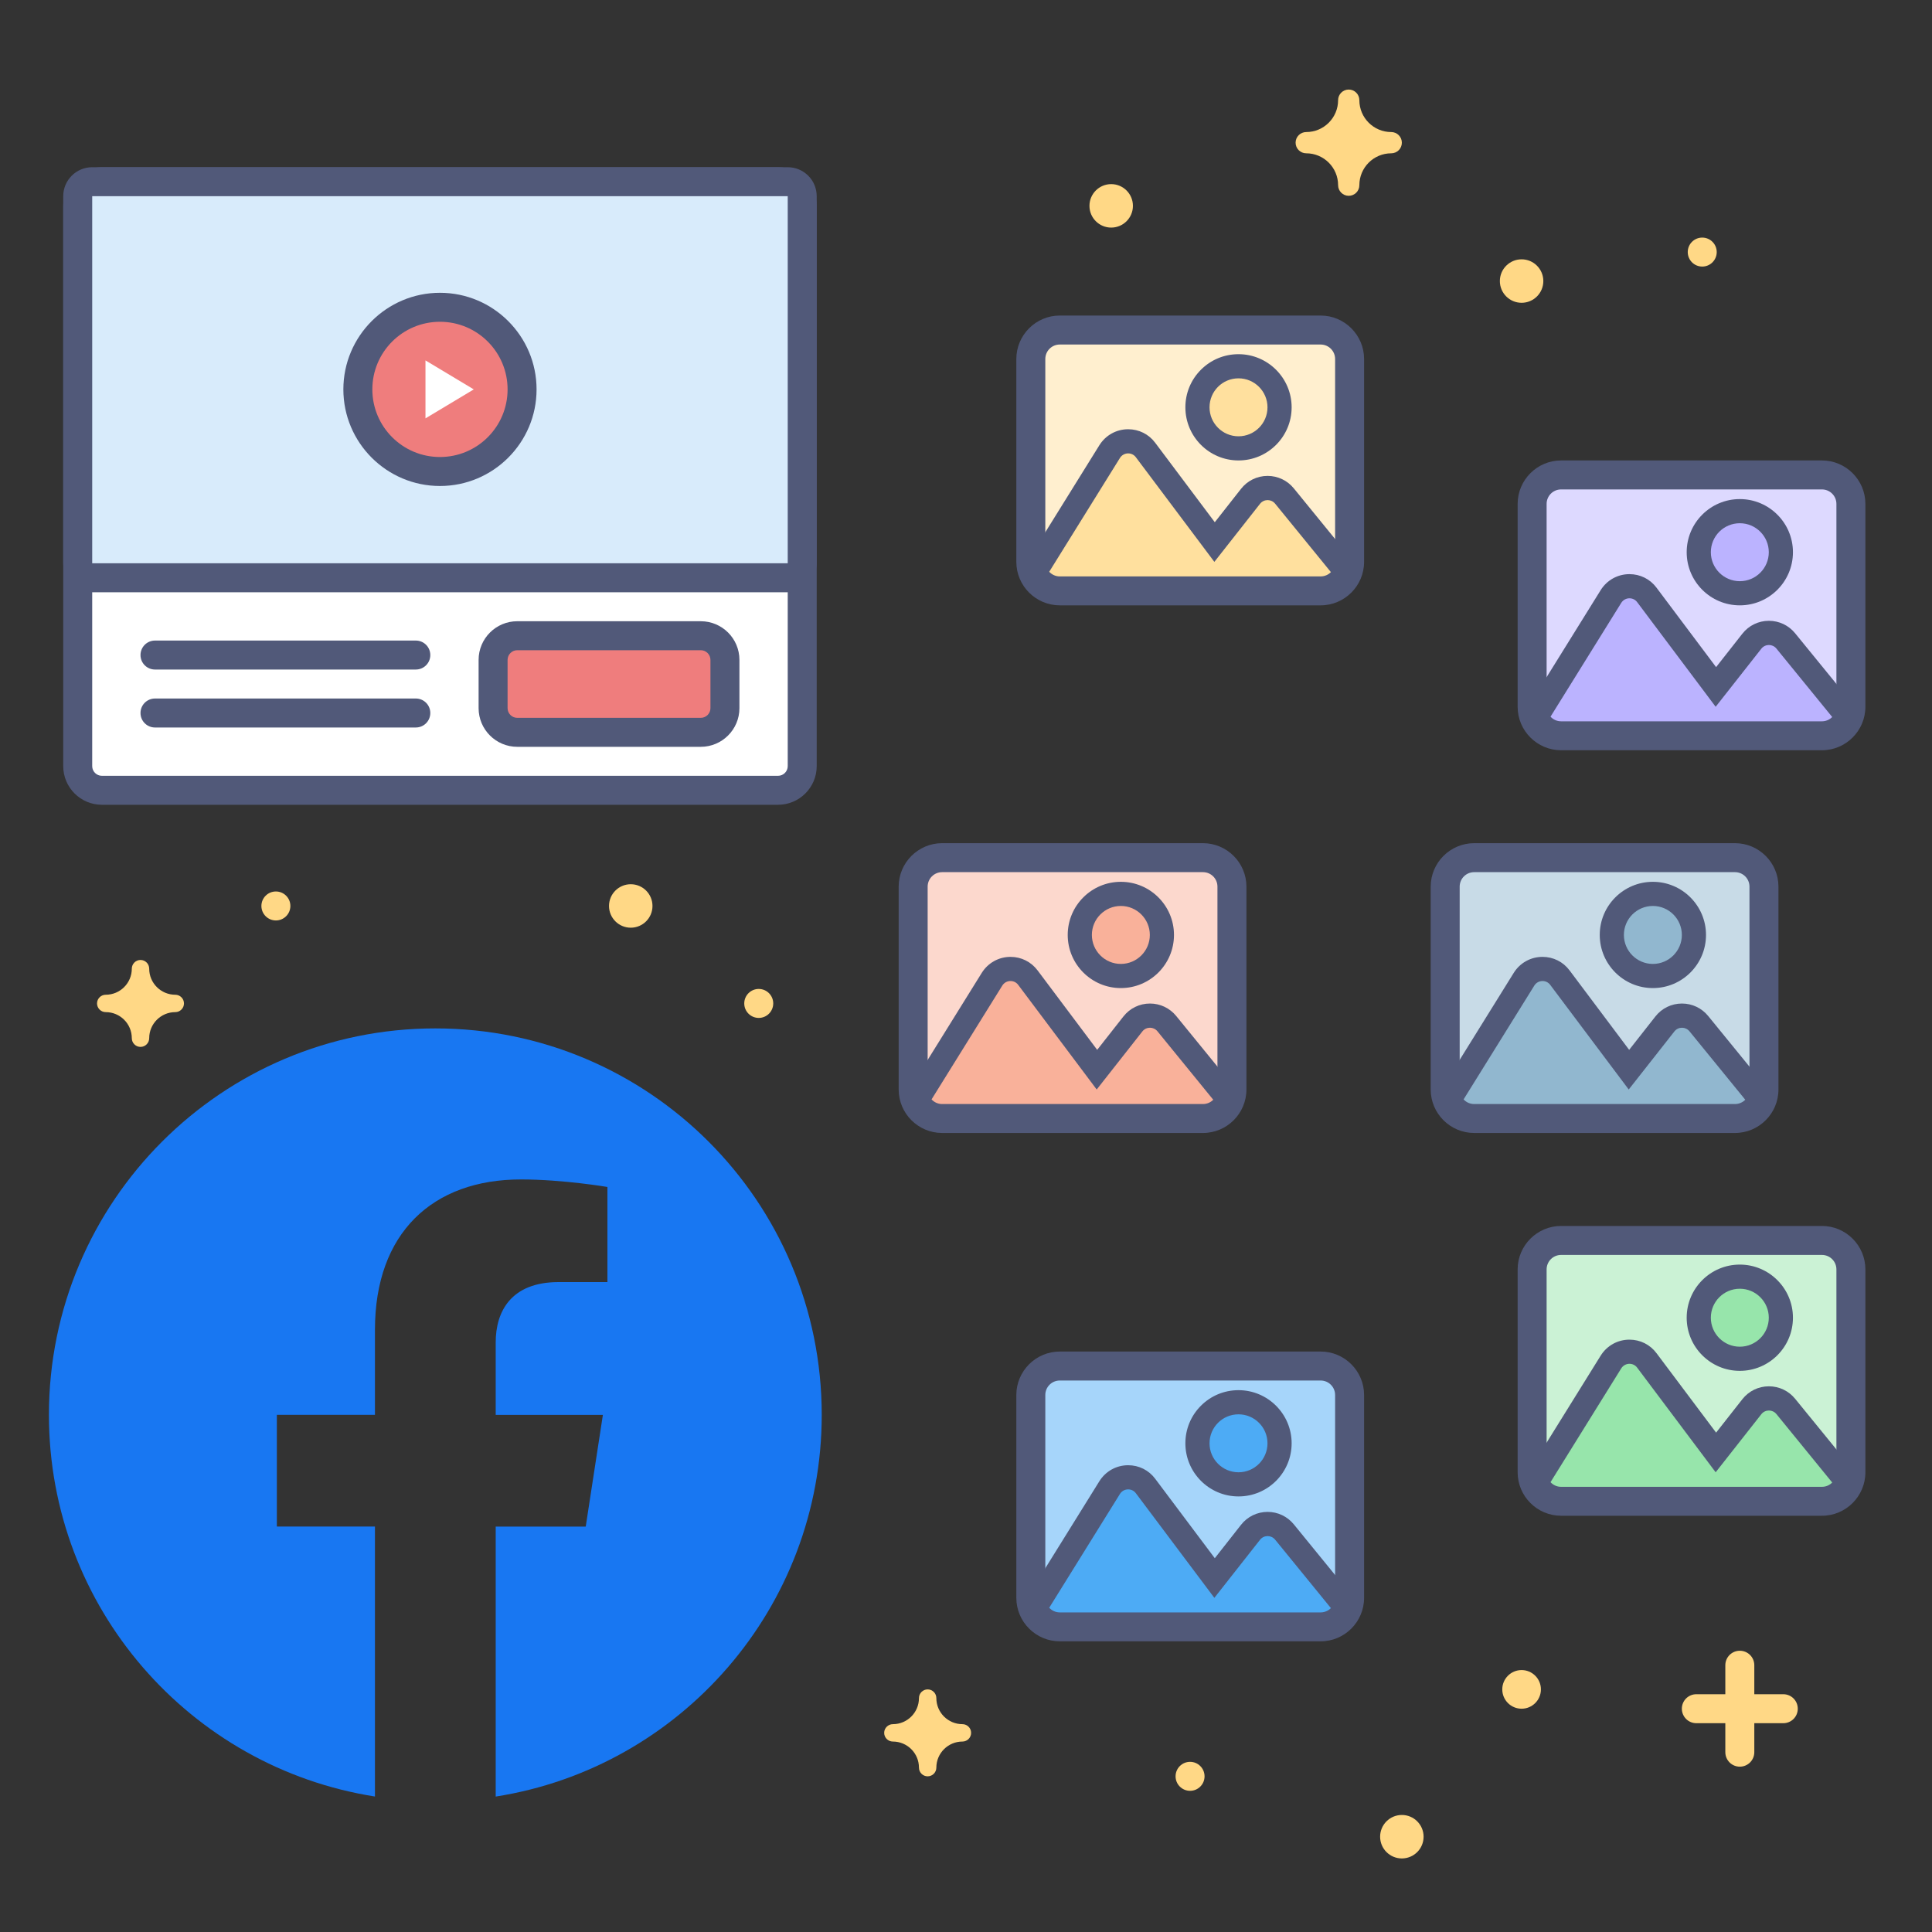 <?xml version="1.0" encoding="utf-8"?>
<!-- Generator: Adobe Illustrator 26.0.1, SVG Export Plug-In . SVG Version: 6.00 Build 0)  -->
<svg version="1.1" id="Facebook_x5F_Hub-Facebook_x5F_Ad_x5F_Types"
	 xmlns="http://www.w3.org/2000/svg" xmlns:xlink="http://www.w3.org/1999/xlink" x="0px" y="0px" viewBox="0 0 400 400"
	 style="enable-background:new 0 0 400 400;" xml:space="preserve">
<rect x="0" y="0" width="400" height="400" fill="#333333" stroke="none"/>
<style type="text/css">
	.st0{fill:none;}
	.st1{fill:#FFD886;}
	.st2{fill:#1877F2;}
	.st3{fill:#A6D5FA;}
	.st4{fill:#515979;}
	.st5{fill:#4DABF5;}
	.st6{fill:#C8DBE7;}
	.st7{fill:#91B7CF;}
	.st8{fill:#FCD8CD;}
	.st9{fill:#F9B19A;}
	.st10{fill:#DDD9FF;}
	.st11{fill:#BBB3FF;}
	.st12{fill:#CBF2D5;}
	.st13{fill:#97E5AB;}
	.st14{fill:#FFEFCF;}
	.st15{fill:#FFE09E;}
	.st16{fill:#FFFFFF;}
	.st17{fill:#EF7D7D;}
	.st18{fill:#D8EBFB;}
</style>
<g>
	<rect class="st0" width="400" height="400"/>
</g>
<g>
	<g>
		<path class="st1" d="M21.89,205.95c2.98,0,5.4-2.42,5.4-5.4c0-0.99,0.81-1.8,1.8-1.8s1.8,0.81,1.8,1.8c0,2.98,2.42,5.4,5.4,5.4
			c0.99,0,1.8,0.81,1.8,1.8s-0.81,1.8-1.8,1.8c-2.98,0-5.4,2.42-5.4,5.4c0,0.99-0.81,1.8-1.8,1.8s-1.8-0.81-1.8-1.8
			c0-2.98-2.42-5.4-5.4-5.4c-0.99,0-1.8-0.81-1.8-1.8S20.9,205.95,21.89,205.95z"/>
	</g>
</g>
<g>
	<g>
		<path class="st1" d="M184.86,356.97c2.98,0,5.4-2.42,5.4-5.4c0-0.99,0.81-1.8,1.8-1.8s1.8,0.81,1.8,1.8c0,2.98,2.42,5.4,5.4,5.4
			c0.99,0,1.8,0.81,1.8,1.8s-0.81,1.8-1.8,1.8c-2.98,0-5.4,2.42-5.4,5.4c0,0.99-0.81,1.8-1.8,1.8s-1.8-0.81-1.8-1.8
			c0-2.98-2.42-5.4-5.4-5.4c-0.99,0-1.8-0.81-1.8-1.8S183.87,356.97,184.86,356.97z"/>
	</g>
</g>
<g>
	<g>
		<circle class="st1" cx="352.43" cy="52.19" r="3"/>
	</g>
</g>
<g>
	<g>
		<circle class="st1" cx="246.39" cy="367.77" r="3"/>
	</g>
</g>
<g>
	<g>
		<circle class="st1" cx="157.09" cy="207.75" r="3"/>
	</g>
</g>
<g>
	<g>
		<circle class="st1" cx="57.12" cy="187.57" r="3"/>
	</g>
</g>
<g>
	<circle class="st1" cx="315.03" cy="349.77" r="4"/>
</g>
<g>
	<circle class="st1" cx="315.03" cy="58.19" r="4.5"/>
</g>
<g>
	<circle class="st1" cx="130.59" cy="187.57" r="4.5"/>
</g>
<g>
	<circle class="st1" cx="230.06" cy="42.62" r="4.5"/>
</g>
<g>
	<circle class="st1" cx="290.24" cy="380.27" r="4.5"/>
</g>
<g>
	<g>
		<path class="st1" d="M360.21,365.77c-1.66,0-3-1.34-3-3v-18c0-1.66,1.34-3,3-3s3,1.34,3,3v18
			C363.21,364.43,361.87,365.77,360.21,365.77z"/>
	</g>
	<g>
		<path class="st1" d="M369.21,356.77h-18c-1.66,0-3-1.34-3-3s1.34-3,3-3h18c1.66,0,3,1.34,3,3S370.87,356.77,369.21,356.77z"/>
	</g>
</g>
<g>
	<path class="st1" d="M288.04,27.34c-3.64,0-6.6-2.96-6.6-6.6c0-1.21-0.98-2.2-2.2-2.2c-1.21,0-2.2,0.98-2.2,2.2
		c0,3.64-2.96,6.6-6.6,6.6c-1.21,0-2.2,0.98-2.2,2.2s0.99,2.2,2.2,2.2c3.64,0,6.6,2.96,6.6,6.6c0,1.21,0.98,2.2,2.2,2.2
		c1.21,0,2.2-0.98,2.2-2.2c0-3.64,2.96-6.6,6.6-6.6c1.21,0,2.2-0.98,2.2-2.2S289.25,27.34,288.04,27.34z"/>
</g>
<g>
	<path class="st2" d="M90.13,212.92c-44.18,0-80,35.82-80,80c0,39.93,29.25,73.03,67.5,79.03l0-55.9l-20.31,0l0-23.12l20.31,0
		l0-17.62c0-20.05,11.94-31.12,30.22-31.12c8.75,0,17.91,1.56,17.91,1.56l0,19.69h-10.09c-9.94,0-13.04,6.17-13.04,12.49l0,15.01
		h22.19l-3.55,23.12h-18.64l0,55.9c38.25-6,67.5-39.1,67.5-79.03C170.13,248.74,134.31,212.92,90.13,212.92z"/>
</g>
<g>
	<g>
		<g>
			<path class="st3" d="M219.42,336.82c-3.31,0-6-2.69-6-6v-42c0-3.31,2.69-6,6-6h54c3.31,0,6,2.69,6,6v42c0,3.31-2.69,6-6,6H219.42
				z"/>
		</g>
		<g>
			<g>
				<path class="st4" d="M273.42,285.82c1.66,0,3,1.34,3,3v42c0,1.66-1.34,3-3,3l-54,0c-1.66,0-3-1.34-3-3l0-42c0-1.66,1.34-3,3-3
					L273.42,285.82 M273.42,279.82l-54,0c-4.96,0-9,4.04-9,9l0,42c0,4.96,4.04,9,9,9l54,0c4.96,0,9-4.04,9-9v-42
					C282.42,283.86,278.38,279.82,273.42,279.82L273.42,279.82z"/>
			</g>
		</g>
	</g>
	<g>
		<g>
			<circle class="st5" cx="256.42" cy="298.82" r="8.5"/>
		</g>
		<g>
			<g>
				<path class="st4" d="M256.42,292.82c3.31,0,6,2.69,6,6c0,3.31-2.69,6-6,6c-3.31,0-6-2.69-6-6
					C250.42,295.51,253.1,292.82,256.42,292.82 M256.42,287.82c-2.94,0-5.7,1.14-7.78,3.22c-2.08,2.08-3.22,4.84-3.22,7.78
					c0,6.07,4.93,11,11,11c6.07,0,11-4.93,11-11S262.48,287.82,256.42,287.82L256.42,287.82z"/>
			</g>
		</g>
	</g>
	<g>
		<g>
			<path class="st5" d="M219.42,336.32c-1.51,0-2.97-0.64-4.01-1.75c-0.77-0.83-0.89-2.07-0.3-3.03l14.64-23.56
				c0.83-1.33,2.26-2.12,3.82-2.12c1.43,0,2.74,0.66,3.6,1.8l14.29,19.05l7.44-9.47c0.86-1.09,2.15-1.72,3.54-1.72
				c1.36,0,2.63,0.6,3.49,1.66l11.55,14.17c0.81,0.99,0.74,2.43-0.16,3.34c-1.04,1.05-2.43,1.63-3.9,1.63H219.42z"/>
		</g>
		<g>
			<g>
				<path class="st4" d="M233.57,308.36c0.6,0,1.2,0.26,1.6,0.8l16.25,21.66l9.46-12.03c0.4-0.51,0.99-0.76,1.57-0.76
					c0.57,0,1.15,0.25,1.55,0.74l11.55,14.17c-0.54,0.55-1.3,0.89-2.13,0.89l-54,0c-0.87,0-1.64-0.37-2.19-0.96l14.64-23.56
					C232.26,308.68,232.92,308.36,233.57,308.36 M233.57,303.36C233.57,303.36,233.57,303.36,233.57,303.36
					c-2.44,0-4.66,1.24-5.95,3.3l-14.64,23.56c-1.19,1.92-0.95,4.4,0.59,6.05c1.51,1.62,3.64,2.55,5.84,2.55l54,0
					c2.15,0,4.16-0.84,5.68-2.37c1.8-1.82,1.94-4.7,0.33-6.68l-11.55-14.17c-1.34-1.64-3.31-2.58-5.43-2.58
					c-2.16,0-4.17,0.98-5.5,2.68l-5.43,6.91l-12.34-16.45C237.84,304.38,235.8,303.36,233.57,303.36L233.57,303.36L233.57,303.36z"
					/>
			</g>
		</g>
	</g>
</g>
<g>
	<g>
		<g>
			<path class="st6" d="M305.21,231.57c-3.31,0-6-2.69-6-6v-42c0-3.31,2.69-6,6-6h54c3.31,0,6,2.69,6,6v42c0,3.31-2.69,6-6,6H305.21
				z"/>
		</g>
		<g>
			<g>
				<path class="st4" d="M359.21,180.57c1.66,0,3,1.34,3,3v42c0,1.66-1.34,3-3,3l-54,0c-1.66,0-3-1.34-3-3v-42c0-1.66,1.34-3,3-3
					L359.21,180.57 M359.21,174.57l-54,0c-4.96,0-9,4.04-9,9v42c0,4.96,4.04,9,9,9l54,0c4.96,0,9-4.04,9-9v-42
					C368.21,178.61,364.17,174.57,359.21,174.57L359.21,174.57z"/>
			</g>
		</g>
	</g>
	<g>
		<g>
			<circle class="st7" cx="342.21" cy="193.57" r="8.5"/>
		</g>
		<g>
			<g>
				<path class="st4" d="M342.21,187.57c3.31,0,6,2.69,6,6s-2.69,6-6,6s-6-2.69-6-6C336.21,190.26,338.89,187.57,342.21,187.57
					 M342.21,182.57c-6.07,0-11,4.93-11,11s4.93,11,11,11s11-4.93,11-11S348.27,182.57,342.21,182.57L342.21,182.57z"/>
			</g>
		</g>
	</g>
	<g>
		<g>
			<path class="st7" d="M305.21,231.07c-1.51,0-2.97-0.64-4.01-1.75c-0.77-0.83-0.89-2.07-0.3-3.03l14.64-23.56
				c0.83-1.33,2.26-2.12,3.82-2.12c1.43,0,2.74,0.66,3.6,1.8l14.29,19.06l7.44-9.47c0.86-1.09,2.15-1.72,3.54-1.72
				c1.36,0,2.63,0.6,3.49,1.66l11.55,14.17c0.81,0.99,0.74,2.43-0.16,3.34c-1.04,1.05-2.43,1.63-3.9,1.63H305.21z"/>
		</g>
		<g>
			<g>
				<path class="st4" d="M319.36,203.11c0.6,0,1.2,0.26,1.6,0.8l16.25,21.66l9.46-12.03c0.4-0.51,0.99-0.76,1.57-0.76
					c0.57,0,1.15,0.25,1.55,0.74l11.55,14.17c-0.54,0.55-1.3,0.89-2.13,0.89h-54c-0.87,0-1.64-0.37-2.19-0.96l14.64-23.56
					C318.05,203.43,318.71,203.11,319.36,203.11 M319.36,198.11C319.36,198.11,319.36,198.11,319.36,198.11
					c-2.44,0-4.66,1.24-5.95,3.3l-14.64,23.56c-1.19,1.92-0.95,4.4,0.59,6.05c1.51,1.62,3.64,2.55,5.84,2.55h54
					c2.15,0,4.16-0.84,5.68-2.37c1.8-1.82,1.94-4.7,0.33-6.68l-11.55-14.17c-1.34-1.64-3.31-2.58-5.43-2.58
					c-2.16,0-4.17,0.98-5.5,2.68l-5.43,6.91l-12.34-16.45C323.63,199.13,321.59,198.11,319.36,198.11L319.36,198.11L319.36,198.11z"
					/>
			</g>
		</g>
	</g>
</g>
<g>
	<g>
		<g>
			<path class="st8" d="M195.06,231.57c-3.31,0-6-2.69-6-6v-42c0-3.31,2.69-6,6-6l54,0c3.31,0,6,2.69,6,6v42c0,3.31-2.69,6-6,6
				H195.06z"/>
		</g>
		<g>
			<g>
				<path class="st4" d="M249.06,180.57c1.66,0,3,1.34,3,3l0,42c0,1.66-1.34,3-3,3l-54,0c-1.66,0-3-1.34-3-3l0-42c0-1.66,1.34-3,3-3
					L249.06,180.57 M249.06,174.57l-54,0c-4.96,0-9,4.04-9,9l0,42c0,4.96,4.04,9,9,9l54,0c4.96,0,9-4.04,9-9l0-42
					C258.06,178.61,254.02,174.57,249.06,174.57L249.06,174.57z"/>
			</g>
		</g>
	</g>
	<g>
		<g>
			<path class="st9" d="M232.06,202.07c-4.69,0-8.5-3.81-8.5-8.5c0-4.69,3.81-8.5,8.5-8.5s8.5,3.81,8.5,8.5
				S236.75,202.07,232.06,202.07z"/>
		</g>
		<g>
			<g>
				<path class="st4" d="M232.06,187.57c3.31,0,6,2.69,6,6s-2.69,6-6,6c-3.31,0-6-2.69-6-6S228.74,187.57,232.06,187.57
					 M232.06,182.57c-6.07,0-11,4.93-11,11s4.93,11,11,11s11-4.93,11-11S238.12,182.57,232.06,182.57L232.06,182.57z"/>
			</g>
		</g>
	</g>
	<g>
		<g>
			<path class="st9" d="M195.06,231.07c-1.51,0-2.98-0.64-4.02-1.75c-0.77-0.83-0.89-2.07-0.29-3.03l14.64-23.56
				c0.83-1.33,2.26-2.12,3.82-2.12c1.43,0,2.74,0.66,3.6,1.8l14.29,19.05l7.44-9.47c0.86-1.09,2.15-1.72,3.54-1.72
				c1.36,0,2.63,0.6,3.49,1.66l11.55,14.17c0.81,0.99,0.74,2.43-0.16,3.34c-1.04,1.05-2.43,1.63-3.9,1.63H195.06z"/>
		</g>
		<g>
			<g>
				<path class="st4" d="M209.21,203.11c0.6,0,1.2,0.26,1.6,0.8l16.25,21.66l9.46-12.03c0.4-0.51,0.99-0.76,1.57-0.76
					c0.57,0,1.15,0.25,1.55,0.74l11.55,14.17c-0.54,0.55-1.3,0.89-2.13,0.89l-54,0c-0.87,0-1.64-0.37-2.19-0.96l14.64-23.56
					C207.9,203.43,208.56,203.11,209.21,203.11 M209.22,198.11C209.22,198.11,209.22,198.11,209.22,198.11
					c-2.44,0-4.66,1.24-5.95,3.3l-14.64,23.56c-1.19,1.92-0.95,4.4,0.59,6.05c1.51,1.62,3.64,2.55,5.84,2.55l54,0
					c2.15,0,4.16-0.84,5.68-2.37c1.8-1.82,1.94-4.7,0.33-6.68l-11.55-14.17c-1.34-1.64-3.31-2.58-5.43-2.58
					c-2.16,0-4.17,0.98-5.5,2.68l-5.43,6.91l-12.34-16.45C213.48,199.13,211.44,198.11,209.22,198.11L209.22,198.11z"/>
			</g>
		</g>
	</g>
</g>
<g>
	<g>
		<g>
			<path class="st10" d="M323.21,152.33c-3.31,0-6-2.69-6-6v-42c0-3.31,2.69-6,6-6h54c3.31,0,6,2.69,6,6v42c0,3.31-2.69,6-6,6
				H323.21z"/>
		</g>
		<g>
			<path class="st4" d="M377.21,101.33c1.66,0,3,1.34,3,3l0,42c0,1.66-1.34,3-3,3l-54,0c-1.66,0-3-1.34-3-3l0-42c0-1.66,1.34-3,3-3
				L377.21,101.33 M377.21,95.33l-54,0c-4.96,0-9,4.04-9,9l0,42c0,4.96,4.04,9,9,9l54,0c4.96,0,9-4.04,9-9l0-42
				C386.21,99.37,382.17,95.33,377.21,95.33L377.21,95.33z"/>
		</g>
	</g>
	<g>
		<g>
			<circle class="st11" cx="360.21" cy="114.33" r="8.5"/>
		</g>
		<g>
			<g>
				<path class="st4" d="M360.21,108.33c3.31,0,6,2.69,6,6c0,3.31-2.69,6-6,6c-3.31,0-6-2.69-6-6
					C354.21,111.01,356.89,108.33,360.21,108.33 M360.21,103.33c-6.07,0-11,4.93-11,11s4.93,11,11,11s11-4.93,11-11
					S366.27,103.33,360.21,103.33L360.21,103.33z"/>
			</g>
		</g>
	</g>
	<g>
		<g>
			<path class="st11" d="M323.21,151.83c-1.51,0-2.98-0.64-4.02-1.75c-0.77-0.83-0.89-2.06-0.29-3.02l14.64-23.56
				c0.83-1.33,2.25-2.12,3.82-2.12c1.43,0,2.74,0.66,3.6,1.8l14.29,19.05l7.44-9.47c0.86-1.09,2.15-1.72,3.54-1.72
				c1.36,0,2.63,0.6,3.49,1.66l11.55,14.17c0.81,0.99,0.74,2.43-0.16,3.34c-1.04,1.05-2.43,1.63-3.9,1.63H323.21z"/>
		</g>
		<g>
			<g>
				<path class="st4" d="M337.36,123.87c0.6,0,1.2,0.26,1.6,0.8l16.25,21.66l9.46-12.03c0.4-0.51,0.99-0.76,1.57-0.76
					c0.57,0,1.15,0.25,1.55,0.74l11.55,14.17c-0.54,0.55-1.3,0.89-2.13,0.89h-54c-0.87,0-1.64-0.37-2.19-0.96l14.64-23.56
					C336.05,124.19,336.71,123.87,337.36,123.87 M337.36,118.87C337.36,118.87,337.36,118.87,337.36,118.87
					c-2.44,0-4.66,1.24-5.95,3.3l-14.64,23.56c-1.19,1.92-0.95,4.4,0.59,6.05c1.51,1.62,3.64,2.55,5.84,2.55h54
					c2.15,0,4.16-0.84,5.68-2.37c1.8-1.82,1.94-4.7,0.33-6.68l-11.55-14.17c-1.34-1.64-3.31-2.58-5.43-2.58
					c-2.16,0-4.17,0.98-5.5,2.68l-5.43,6.91l-12.34-16.45C341.63,119.89,339.59,118.87,337.36,118.87L337.36,118.87L337.36,118.87z"
					/>
			</g>
		</g>
	</g>
</g>
<g>
	<g>
		<g>
			<path class="st12" d="M323.21,310.82c-3.31,0-6-2.69-6-6v-42c0-3.31,2.69-6,6-6h54c3.31,0,6,2.69,6,6v42c0,3.31-2.69,6-6,6
				H323.21z"/>
		</g>
		<g>
			<g>
				<path class="st4" d="M377.21,259.82c1.66,0,3,1.34,3,3l0,42c0,1.66-1.34,3-3,3h-54c-1.66,0-3-1.34-3-3l0-42c0-1.66,1.34-3,3-3
					H377.21 M377.21,253.82h-54c-4.96,0-9,4.04-9,9l0,42c0,4.96,4.04,9,9,9h54c4.96,0,9-4.04,9-9l0-42
					C386.21,257.86,382.17,253.82,377.21,253.82L377.21,253.82z"/>
			</g>
		</g>
	</g>
	<g>
		<g>
			<circle class="st13" cx="360.21" cy="272.82" r="8.5"/>
		</g>
		<g>
			<g>
				<path class="st4" d="M360.21,266.82c3.31,0,6,2.69,6,6c0,3.31-2.69,6-6,6c-3.31,0-6-2.69-6-6S356.89,266.82,360.21,266.82
					 M360.21,261.82c-6.07,0-11,4.93-11,11s4.93,11,11,11s11-4.93,11-11S366.27,261.82,360.21,261.82L360.21,261.82z"/>
			</g>
		</g>
	</g>
	<g>
		<g>
			<path class="st13" d="M323.21,310.32c-1.51,0-2.98-0.64-4.02-1.75c-0.77-0.83-0.89-2.07-0.29-3.02l14.64-23.56
				c0.83-1.33,2.25-2.12,3.82-2.12c1.43,0,2.74,0.66,3.6,1.8l14.29,19.05l7.44-9.47c0.86-1.09,2.15-1.72,3.54-1.72
				c1.36,0,2.63,0.6,3.49,1.66l11.55,14.17c0.81,0.99,0.74,2.43-0.16,3.34c-1.04,1.05-2.43,1.63-3.9,1.63H323.21z"/>
		</g>
		<g>
			<g>
				<path class="st4" d="M337.36,282.36c0.6,0,1.2,0.26,1.6,0.8l16.25,21.66l9.46-12.03c0.4-0.51,0.99-0.76,1.57-0.76
					c0.57,0,1.15,0.25,1.55,0.74l11.55,14.17c-0.54,0.55-1.3,0.89-2.13,0.89h-54c-0.87,0-1.64-0.37-2.19-0.96l14.64-23.56
					C336.05,282.68,336.71,282.36,337.36,282.36 M337.36,277.36C337.36,277.36,337.36,277.36,337.36,277.36
					c-2.44,0-4.66,1.24-5.95,3.3l-14.64,23.56c-1.19,1.92-0.95,4.4,0.59,6.05c1.51,1.62,3.64,2.55,5.84,2.55h54
					c2.15,0,4.16-0.84,5.68-2.37c1.8-1.82,1.94-4.7,0.33-6.68l-11.55-14.17c-1.34-1.64-3.31-2.58-5.43-2.58
					c-2.16,0-4.17,0.98-5.5,2.68l-5.43,6.91l-12.34-16.45C341.63,278.38,339.59,277.36,337.36,277.36L337.36,277.36L337.36,277.36z"
					/>
			</g>
		</g>
	</g>
</g>
<g>
	<g>
		<g>
			<path class="st14" d="M219.42,122.33c-3.31,0-6-2.69-6-6v-42c0-3.31,2.69-6,6-6h54c3.31,0,6,2.69,6,6v42c0,3.31-2.69,6-6,6
				H219.42z"/>
		</g>
		<g>
			<g>
				<path class="st4" d="M273.42,71.33c1.66,0,3,1.34,3,3v42c0,1.66-1.34,3-3,3l-54,0c-1.66,0-3-1.34-3-3l0-42c0-1.66,1.34-3,3-3
					L273.42,71.33 M273.42,65.33l-54,0c-4.96,0-9,4.04-9,9l0,42c0,4.96,4.04,9,9,9l54,0c4.96,0,9-4.04,9-9v-42
					C282.42,69.37,278.38,65.33,273.42,65.33L273.42,65.33z"/>
			</g>
		</g>
	</g>
	<g>
		<g>
			<circle class="st15" cx="256.42" cy="84.33" r="8.5"/>
		</g>
		<g>
			<g>
				<path class="st4" d="M256.42,78.33c3.31,0,6,2.69,6,6c0,3.31-2.69,6-6,6c-3.31,0-6-2.69-6-6
					C250.42,81.01,253.1,78.33,256.42,78.33 M256.42,73.33c-2.94,0-5.7,1.14-7.78,3.22c-2.08,2.08-3.22,4.84-3.22,7.78
					c0,6.07,4.93,11,11,11c6.07,0,11-4.93,11-11C267.42,78.26,262.48,73.33,256.42,73.33L256.42,73.33z"/>
			</g>
		</g>
	</g>
	<g>
		<g>
			<path class="st15" d="M219.42,121.83c-1.51,0-2.97-0.64-4.01-1.75c-0.77-0.83-0.89-2.07-0.3-3.03l14.64-23.56
				c0.83-1.33,2.26-2.12,3.82-2.12c1.43,0,2.74,0.66,3.6,1.8l14.29,19.06l7.44-9.47c0.86-1.09,2.15-1.72,3.54-1.72
				c1.36,0,2.63,0.6,3.49,1.66l11.55,14.17c0.81,0.99,0.74,2.43-0.17,3.34c-1.04,1.05-2.43,1.62-3.9,1.62H219.42z"/>
		</g>
		<g>
			<g>
				<path class="st4" d="M233.57,93.87c0.6,0,1.2,0.26,1.6,0.8l16.25,21.66l9.46-12.03c0.4-0.51,0.99-0.76,1.57-0.76
					c0.57,0,1.15,0.25,1.55,0.74l11.55,14.17c-0.54,0.55-1.3,0.89-2.13,0.89h-54c-0.87,0-1.64-0.37-2.19-0.96l14.64-23.56
					C232.26,94.19,232.92,93.87,233.57,93.87 M233.57,88.87C233.57,88.87,233.57,88.87,233.57,88.87c-2.44,0-4.66,1.24-5.95,3.3
					l-14.64,23.56c-1.19,1.92-0.95,4.4,0.59,6.05c1.51,1.62,3.64,2.55,5.84,2.55h54c2.15,0,4.16-0.84,5.68-2.37
					c1.8-1.82,1.94-4.7,0.33-6.68l-11.55-14.17c-1.34-1.64-3.31-2.58-5.43-2.58c-2.16,0-4.17,0.98-5.5,2.68l-5.43,6.91l-12.34-16.45
					C237.84,89.89,235.8,88.87,233.57,88.87L233.57,88.87L233.57,88.87z"/>
			</g>
		</g>
	</g>
</g>
<g>
	<g>
		<g>
			<path class="st16" d="M21.09,163.62c-2.76,0-5-2.24-5-5v-116c0-2.76,2.24-5,5-5h140c2.76,0,5,2.24,5,5v116c0,2.76-2.24,5-5,5
				H21.09z"/>
		</g>
		<g>
			<g>
				<path class="st4" d="M161.09,40.62c1.1,0,2,0.9,2,2v116c0,1.1-0.9,2-2,2h-140c-1.1,0-2-0.9-2-2v-116c0-1.1,0.9-2,2-2H161.09
					 M161.09,34.62h-140c-4.41,0-8,3.59-8,8v116c0,4.41,3.59,8,8,8h140c4.41,0,8-3.59,8-8v-116
					C169.09,38.2,165.5,34.62,161.09,34.62L161.09,34.62z"/>
			</g>
		</g>
	</g>
	<g>
		<g>
			<path class="st17" d="M107.09,151.62c-2.76,0-5-2.24-5-5v-10c0-2.76,2.24-5,5-5h38c2.76,0,5,2.24,5,5v10c0,2.76-2.24,5-5,5
				H107.09z"/>
		</g>
		<g>
			<path class="st4" d="M145.09,134.62c1.1,0,2,0.9,2,2v10c0,1.1-0.9,2-2,2h-38c-1.1,0-2-0.9-2-2v-10c0-1.1,0.9-2,2-2H145.09
				 M145.09,128.62h-38c-4.41,0-8,3.59-8,8v10c0,4.41,3.59,8,8,8h38c4.41,0,8-3.59,8-8v-10C153.09,132.2,149.5,128.62,145.09,128.62
				L145.09,128.62z"/>
		</g>
	</g>
	<g>
		<path class="st4" d="M86.09,144.62h-54c-1.66,0-3,1.34-3,3v0c0,1.66,1.34,3,3,3h54c1.66,0,3-1.34,3-3v0
			C89.09,145.96,87.75,144.62,86.09,144.62z"/>
	</g>
	<g>
		<path class="st4" d="M86.09,132.62h-54c-1.66,0-3,1.34-3,3v0c0,1.66,1.34,3,3,3h54c1.66,0,3-1.34,3-3v0
			C89.09,133.96,87.75,132.62,86.09,132.62z"/>
	</g>
	<g>
		<g>
			<path class="st18" d="M19.09,119.62c-1.66,0-3-1.34-3-3v-76c0-1.66,1.34-3,3-3h144c1.66,0,3,1.34,3,3v76c0,1.66-1.34,3-3,3H19.09
				z"/>
		</g>
		<g>
			<g>
				<path class="st4" d="M163.09,40.62v76h-144v-76H163.09 M163.09,34.62h-144c-3.31,0-6,2.69-6,6v76c0,3.31,2.69,6,6,6h144
					c3.31,0,6-2.69,6-6v-76C169.09,37.3,166.41,34.62,163.09,34.62L163.09,34.62z"/>
			</g>
		</g>
	</g>
	<g>
		<g>
			<path class="st17" d="M91.09,97.62c-9.37,0-17-7.63-17-17c0-9.37,7.63-17,17-17s17,7.63,17,17
				C108.09,89.99,100.47,97.62,91.09,97.62z"/>
		</g>
		<g>
			<path class="st4" d="M91.09,66.62c7.73,0,14,6.27,14,14c0,7.73-6.27,14-14,14s-14-6.27-14-14
				C77.09,72.88,83.36,66.62,91.09,66.62 M91.09,60.62c-11.03,0-20,8.97-20,20s8.97,20,20,20s20-8.97,20-20
				S102.12,60.62,91.09,60.62L91.09,60.62z"/>
		</g>
	</g>
	<g>
		<polygon class="st16" points="98.09,80.62 88.09,86.62 88.09,74.62 		"/>
	</g>
</g>
</svg>
